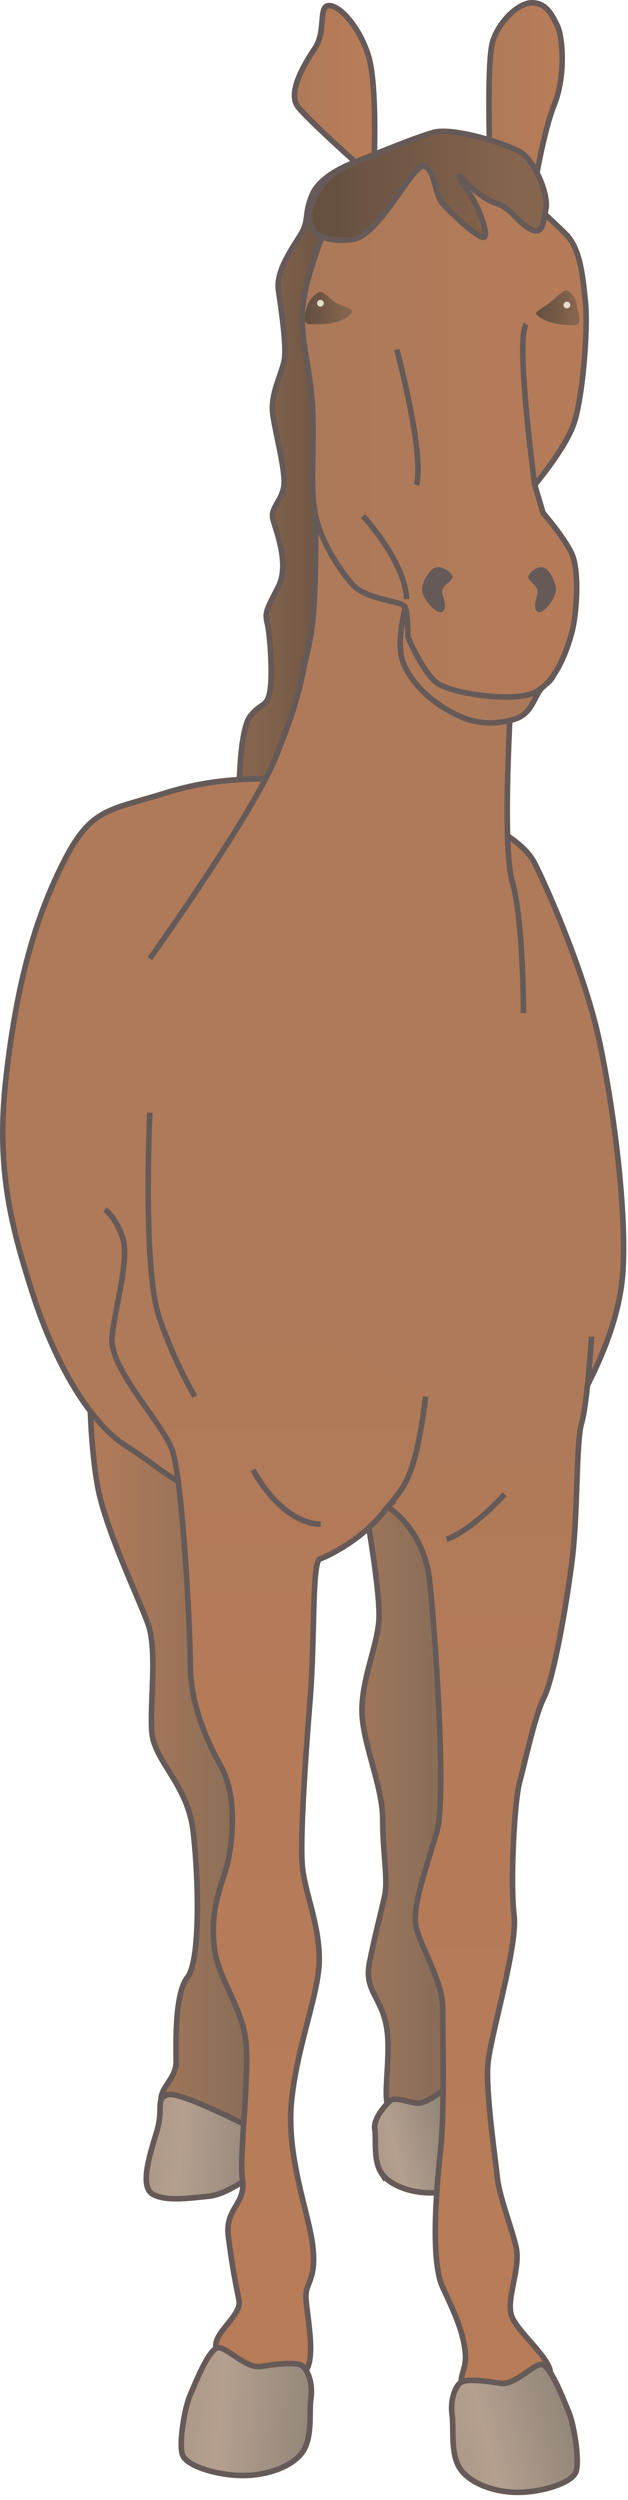 
        <svg xmlns:rdf="http://www.w3.org/1999/02/22-rdf-syntax-ns#" xmlns="http://www.w3.org/2000/svg" xmlns:cc="http://creativecommons.org/ns#" xmlns:xlink="http://www.w3.org/1999/xlink" xmlns:dc="http://purl.org/dc/elements/1.1/" x="0px" y="0px" width="126" height="501" viewBox="0 0 126 501" xml:space="preserve">
            <title>Equus ferus caballus (Horse) 2</title>
            <desc xmlns:ian_image_library="https://ian.umces.edu/media-library/">
                <ian_image_library:title>Equus ferus caballus (Horse) 2</ian_image_library:title>
                <ian_image_library:descr>Illustration of Equus ferus caballus (Horse)</ian_image_library:descr>
                <ian_image_library:scene>
                    <ian_image_library:contains>mammal, horse, domestic, Chordata, Mammalia, Perissodactyla, Equidae, Equus, ferus, caballus</ian_image_library:contains>
                    <ian_image_library:when>2005-03-05</ian_image_library:when>
                </ian_image_library:scene>
            </desc>
            
 <defs></defs>
 <linearGradient id="ian_symbols_54f0bb94733b8fe4159ce1373e086442" y2="355.94" gradientUnits="userSpaceOnUse" x2="54.923" y1="355.94" x1="18.019">
  <stop stop-color="#AF7A59" offset=".084"/>
  <stop stop-color="#876D58" offset=".893"/>
 </linearGradient>
 <path stroke="#655A58" stroke-width="1.118" d="m18.019 278.35s0 10.545 1.508 19.196c1.508 8.676 8.282 22.614 10.17 27.872 1.889 5.283.367 15.446.748 21.486.38 6.02 7.161 10.531 8.295 19.968 1.127 9.403 1.501 25.983-1.135 29.367-2.636 3.383-2.269 13.558-2.269 16.94 0 3.403-3.383 5.272-3.003 7.919.367 2.633 19.207 12.426 19.207 12.426l3.383-50.092-13.928-87.762-22.976-17.34z" fill="url(#ian_symbols_54f0bb94733b8fe4159ce1373e086442)"/>
 <linearGradient id="ian_symbols_ee4c63d73399df44b53acd4fecc52c0d" y2="431.68" gradientUnits="userSpaceOnUse" x2="51.754" y1="429.77" x1="29.9">
  <stop stop-color="#AE9A89" offset=".039"/>
  <stop stop-color="#B59F8E" offset=".292"/>
  <stop stop-color="#93887A" offset="1"/>
 </linearGradient>
 <path stroke="#655A58" stroke-width="1.118" d="m52.138 427.29s-15.823-8.299-18.459-7.538c-2.636.758-.748 2.633-2.27 7.538-1.495 4.888-3.383 10.918-.747 12.426 2.636 1.499 7.541.751 11.298.381 3.764-.381 9.05-4.531 9.05-4.531l1.128-8.28z" fill="url(#ian_symbols_ee4c63d73399df44b53acd4fecc52c0d)"/>
 <linearGradient id="ian_symbols_4ee36dd9847abcb4959634fecc1d803d" y2="96.611" gradientUnits="userSpaceOnUse" x2="71.691" y1="96.611" x1="47.96">
  <stop stop-color="#86654E" offset=".124"/>
  <stop stop-color="#665141" offset=".893"/>
 </linearGradient>
 <path stroke="#655A58" stroke-width="1.118" d="m47.959 159.31s0-12.98 2.256-15.81c2.255-2.823 3.397-1.695 3.961-5.079.563-3.403 0-11.298-.564-13.568-.557-2.266 0-2.819 2.255-7.341 2.269-4.511-.564-11.302-1.128-13.557-.563-2.256 2.27-3.958 2.27-7.341 0-3.394-1.706-9.61-2.27-13.567-.563-3.947 1.699-7.905 2.27-10.738.557-2.819-.571-10.161-1.142-14.118-.564-3.951 2.833-8.483 4.525-11.302 1.692-2.82.564-3.958 2.255-7.908 1.699-3.958 7.915-6.213 7.915-6.213l1.128 103.39-16.387 24.295-7.344-1.13z" fill="url(#ian_symbols_4ee36dd9847abcb4959634fecc1d803d)"/>
 <linearGradient id="ian_symbols_6a3e25a9193b3684a596fa17b09f34ac" y2="360.51" gradientUnits="userSpaceOnUse" x2="90.714" y1="360.51" x1="72.622">
  <stop stop-color="#9B745A" offset=".152"/>
  <stop stop-color="#876D58" offset=".893"/>
 </linearGradient>
 <path stroke="#655A58" stroke-width="1.118" d="m73.383 302.46s3.017 16.938 2.643 22.22c-.374 5.262-3.404 11.672-3.404 18.068 0 6.41 4.158 15.075 4.158 21.854 0 6.78 1.127 12.049.374 15.432-.754 3.397-1.882 7.538-3.01 13.19-1.128 5.66 2.256 6.787 3.383 12.797 1.128 6.03-1.127 15.453.754 16.581s11.672 0 11.672 0l.761-111.11-12.059-13.567-5.272 4.54z" fill="url(#ian_symbols_6a3e25a9193b3684a596fa17b09f34ac)"/>
 <linearGradient id="ian_symbols_933ac6fa24a2f7a4a14fef651a27f6de" y2="426.99" gradientUnits="userSpaceOnUse" x2="95.412" y1="432.35" x1="75.388">
  <stop stop-color="#AE9A89" offset=".039"/>
  <stop stop-color="#B59F8E" offset=".197"/>
  <stop stop-color="#93887A" offset=".708"/>
 </linearGradient>
 <path stroke="#655A58" stroke-width="1.118" d="m76.474 435.38c1.603 2.483 5.768 4.046 9.933 4.046 4.164 0 9.294-1.563 9.926-3.417.646-1.855-.306-7.766-1.284-9.933-.951-2.171-3.2-8.058-4.804-7.756-1.59.316-4.477 3.407-6.726 3.102-2.242-.302-4.348-1.311-5.32-.391-.958.935-3.329 3.506-3.01 5.663.320 2.18-.312 6.21 1.285 8.69z" fill="url(#ian_symbols_933ac6fa24a2f7a4a14fef651a27f6de)"/>
 <path stroke="#655A58" stroke-width="1.118" d="m61.377 156.12c-8.492 0-16.985-.716-28.297 2.82-11.298 3.536-14.858 2.84-20.497 14.142-5.66 11.313-9.199 24.044-11.326 42.425-2.113 18.385.849 29.697 5.102 43.122 4.24 13.448 11.169 26.181 18.956 31.127 7.765 4.945 8.472 7.059 18.371 10.605 13.242 4.729 59.542 2.778 68.599-12.732 4.946-8.479 12.005-20.518 12.718-33.239.721-12.722-2.126-33.936-4.945-46.668-2.826-12.722-9.899-28.98-12.732-34.64-2.826-5.662-11.733-8.631-16.679-12.157-4.951-3.54-20.795-4.8-29.274-4.8z" fill="#AF7A59"/>
 <linearGradient id="ian_symbols_53511af017ef65844d8937efead36b43" y2="476.16" gradientUnits="userSpaceOnUse" x2="53.235" y1="242.38" x1="53.235">
  <stop stop-color="#AF7A59" offset=".084"/>
  <stop stop-color="#B57B59" offset=".5"/>
  <stop stop-color="#B87C58" offset=".938"/>
 </linearGradient>
 <path stroke="#655A58" stroke-width="1.118" d="m21.062 242.38s2.126 1.42 3.54 5.659c1.406 4.24-1.414 13.438-2.12 19.795-.7 6.355 9.906 16.981 12.012 22.62 2.12 5.663 3.683 36.073 3.683 43.146 0 7.069 2.69 14.142 6.216 20.497 3.546 6.366 2.126 16.972.707 21.225-1.413 4.24-2.819 8.469-2.113 14.845.7 6.355 5.659 12.019 6.359 19.088.707 7.072-1.407 22.624-.7 27.57.7 4.956-3.546 5.659-2.833 11.312.707 5.66 1.413 9.196 2.126 12.732.707 3.546-6.379 7.082-4.253 10.605 2.126 3.536 15.552 6.365 17.691 3.536 2.113-2.83 0-12.016 0-14.849 0-2.829 2.093-3.339 1.4-9.889-.693-6.573-5.53-18.188-4.233-29.706 1.284-11.517 5.599-21.323 5.51-28.283-.088-6.975-2.942-13.232-3.397-18.385-.462-5.16.557-21.007 1.556-33.229 1.005-12.223.326-27.774 1.991-28.283 1.637-.521 8.438-3.938 12.583-9.199 4.13-5.259 6.332-5.615 8.622-23.338" fill="url(#ian_symbols_53511af017ef65844d8937efead36b43)"/>
 <linearGradient id="ian_symbols_0c35cd8e34ffd4b43579ad29cd9ce90c" y2="481.54" gradientUnits="userSpaceOnUse" x2="98.445" y1="267.85" x1="98.445">
  <stop stop-color="#AF7A59" offset=".084"/>
  <stop stop-color="#B57B59" offset=".5"/>
  <stop stop-color="#B87C58" offset=".938"/>
 </linearGradient>
 <path stroke="#655A58" stroke-width="1.118" d="m118.69 267.85s-.862 13.503-1.99 17.267c-1.128 3.774-.74 17.708-1.868 27.121-1.148 9.428-3.771 24.112-5.673 27.887-1.876 3.75-3.765 12.796-4.892 16.938-1.128 4.145-1.89 20.348-1.128 26.744.761 6.399-4.892 24.488-5.272 30.128-.381 5.652 1.502 18.459 1.889 22.223.367 3.765 2.622 9.424 3.75 13.938 1.128 4.521-2.255 10.932-.733 14.314 1.495 3.384 8.655 9.043 7.527 11.679-1.141 2.637-13.94 7.909-16.57 4.135-2.649-3.754 0-4.515-.373-8.656-.388-4.145-1.883-7.527-4.532-13.187-2.622-5.653-1.128-21.096-.366-28.242.733-7.157.366-22.981.366-27.873 0-4.901-4.145-11.689-5.272-15.833-1.128-4.12 2.255-12.797 4.144-19.563 1.889-6.79-.38-39.945-1.494-50.105-1.128-10.174-8.003-14.492-8.003-14.492" fill="url(#ian_symbols_0c35cd8e34ffd4b43579ad29cd9ce90c)"/>
 <linearGradient id="ian_symbols_a35bac9124893e9459a96b4c20d169eb" y2="484.42" gradientUnits="userSpaceOnUse" x2="114.5" y1="490.74" x1="90.893">
  <stop stop-color="#AE9A89" offset=".039"/>
  <stop stop-color="#B59F8E" offset=".298"/>
  <stop stop-color="#93887A" offset=".955"/>
 </linearGradient>
 <path stroke="#655A58" stroke-width="1.118" d="m92.209 494.54c1.889 3.014 6.787 4.902 11.692 4.902 4.892 0 10.911-1.889 11.672-4.145.754-2.256-.381-9.413-1.501-12.06-1.128-2.622-3.771-9.783-5.66-9.412-1.889.38-5.271 4.144-7.895 3.773-2.649-.391-7.16-1.128-8.309 0-1.128 1.128-1.889 3.754-1.495 6.4.365 2.64-.368 7.52 1.493 10.54z" fill="url(#ian_symbols_a35bac9124893e9459a96b4c20d169eb)"/>
 <linearGradient id="ian_symbols_94ea520eb36c8244c171e26355ad859e" y2="484.69" gradientUnits="userSpaceOnUse" x2="62.288" y1="482.47" x1="36.927">
  <stop stop-color="#AE9A89" offset=".039"/>
  <stop stop-color="#B59F8E" offset=".292"/>
  <stop stop-color="#93887A" offset="1"/>
 </linearGradient>
 <path stroke="#655A58" stroke-width="1.118" d="m60.821 491.17c-1.95 3.026-7.025 4.901-12.101 4.901-5.075 0-11.312-1.875-12.106-4.141-.775-2.259.394-9.416 1.563-12.052 1.175-2.633 3.92-9.79 5.856-9.424 1.957.381 5.456 4.155 8.193 3.764 2.738-.37 7.412-1.128 8.595 0 1.162 1.139 1.957 3.774 1.556 6.421-.395 2.62.380 7.52-1.556 10.53z" fill="url(#ian_symbols_94ea520eb36c8244c171e26355ad859e)"/>
 <path stroke="#655A58" stroke-width="1.118" d="m50.792 294.55s5.259 10.53 13.554 10.911" fill="none"/>
 <path stroke="#655A58" stroke-width="1.118" d="m101.25 299.43s-6.394 7.158-11.666 9.043" fill="none"/>
 <path stroke="#655A58" stroke-width="1.118" d="m30.064 222.97s-1.495 31.256 1.889 41.06c3.383 9.793 7.161 15.813 7.161 15.813" fill="none"/>
 <path stroke="#655A58" stroke-width="1.118" d="m30.064 192.1s20.729-29.014 25.24-40.312c4.525-11.302 4.525-12.8 6.781-22.97 2.262-10.174.754-39.921.754-39.921l39.935 46.708s-2.256 33.145 0 41.04c2.256 7.918 2.256 26.377 2.256 26.377" fill="#AF7A59"/>
 <linearGradient id="ian_symbols_f2e96a40533b495439c1055d620fd3ee" y2="132.59" gradientUnits="userSpaceOnUse" x2="112.2" y1="132.59" x1="80.299">
  <stop stop-color="#AF7A59" offset=".084"/>
  <stop stop-color="#A87859" offset="1"/>
 </linearGradient>
 <path stroke="#655A58" stroke-width="1.118" d="m81.298 121.66c-1.135 5.27-1.515 9.043 0 12.06 1.521 3.013 4.145 6.03 8.655 8.652 4.524 2.625 8.296 3.017 12.82 1.889 4.511-1.127 4.131-5.272 6.767-7.157 2.649-1.889 1.889-4.902 2.649-6.777.75-1.87-29.765-13.93-30.892-8.66z" fill="url(#ian_symbols_f2e96a40533b495439c1055d620fd3ee)"/>
 <linearGradient id="ian_symbols_4c18fe8b2661ac4481e3accc803274ae" y2="85.082" gradientUnits="userSpaceOnUse" x2="117.6" y1="85.082" x1="60.645">
  <stop stop-color="#AB7959" offset=".017"/>
  <stop stop-color="#B57B59" offset=".933"/>
 </linearGradient>
 <path stroke="#655A58" stroke-width="1.118" d="m113.5 46.891c2.826 2.819 3.391 7.915 3.954 13.557.564 5.66-.563 19.217-2.263 24.292-1.691 5.099-7.908 12.429-7.908 12.429l1.692 5.649s3.968 4.521 5.652 7.929c1.698 3.373 1.135 12.43 0 16.377-1.128 3.947-3.397 10.15-7.908 11.862-4.524 1.691-16.4 0-19.206-2.256-2.834-2.276-5.653-9.043-5.653-9.043s0-4.708-.564-6.03c-.564-1.324-7.915-1.324-10.735-4.708-2.84-3.383-6.216-8.483-7.344-14.132-1.134-5.649 0-13.543-.571-22.026-.563-8.482-2.819-13.557-1.691-20.908 1.128-7.345 6.767-20.338 6.767-20.338s16.394-9.606 20.932-9.032c4.512.563 16.374 8.469 16.374 8.469s5.65 5.086 8.48 7.906z" fill="url(#ian_symbols_4c18fe8b2661ac4481e3accc803274ae)"/>
 <path stroke="#655A58" stroke-width="1.118" d="m79.606 70.055s5.639 20.912 3.947 27.114" fill="none"/>
 <path stroke="#655A58" stroke-width="1.118" d="m105.59 64.97c-2.256 2.829 1.691 32.2 1.691 32.2" fill="none"/>
 <path stroke="#655A58" stroke-width="1.118" d="m72.819 103.39s8.472 9.066 8.764 16.679" fill="none"/>
 <linearGradient id="ian_symbols_957695e398100474f99510828949d37e" y2="17.228" gradientUnits="userSpaceOnUse" x2="75.178" y1="17.228" x1="59.082">
  <stop stop-color="#AF7A59" offset=".084"/>
  <stop stop-color="#B57B59" offset=".5"/>
  <stop stop-color="#B87C58" offset=".938"/>
 </linearGradient>
 <path stroke="#655A58" stroke-width="1.118" d="m66.032 1.124c2.276 0 6.223 4.521 7.928 10.174 1.692 5.659 1.128 20.345 1.128 20.345l-2.833 1.691s-10.17-9.045-12.426-11.865c-2.262-2.819 1.128-8.479 3.39-11.862 2.256-3.388.557-8.483 2.813-8.483z" fill="url(#ian_symbols_957695e398100474f99510828949d37e)"/>
 <linearGradient id="ian_symbols_16d76c8473153a5439631f182708009d" y2="18.92" gradientUnits="userSpaceOnUse" x2="112.8" y1="18.92" x1="98.104">
  <stop stop-color="#AF7A59" offset=".084"/>
  <stop stop-color="#B57B59" offset=".5"/>
  <stop stop-color="#B87C58" offset=".938"/>
 </linearGradient>
 <path stroke="#655A58" stroke-width="1.118" d="m106.72.559c-2.819 0-6.787 3.968-7.915 7.918-1.128 3.948-.557 22.037-.557 22.037l9.035 6.767s1.692-10.738 3.947-16.377c2.27-5.649 1.713-13.557.564-15.813-1.12-2.276-2.25-4.532-5.07-4.532z" fill="url(#ian_symbols_16d76c8473153a5439631f182708009d)"/>
 <linearGradient id="ian_symbols_5abc4c4397146284b95d76d61e6f35fe" y2="37.222" gradientUnits="userSpaceOnUse" x2="62.085" y1="37.222" x1="109.61">
  <stop stop-color="#86654E" offset=".124"/>
  <stop stop-color="#665141" offset=".893"/>
 </linearGradient>
 <path stroke="#655A58" stroke-width="1.118" d="m85.245 33.333c2.27 1.128 1.691 5.65 3.947 7.918 2.282 2.256 5.103 5.075 7.357 6.203 2.256 1.128-.563-6.203-2.255-8.472-1.692-2.256-2.27-3.958-2.27-3.958s3.961 4.521 7.351 5.649c3.397 1.142 3.961 3.397 6.781 5.089 2.819 1.691 2.819-1.127 3.383-3.947.564-2.833-2.256-9.61-5.075-11.302s-13.554-5.099-17.528-3.971c-3.947 1.141-10.721 3.971-16.374 6.227-5.659 2.255-8.479 7.354-8.479 10.738s2.819 5.075 8.479 4.511c5.658-.563 12.431-15.812 14.687-14.685z" fill="url(#ian_symbols_5abc4c4397146284b95d76d61e6f35fe)"/>
 <linearGradient id="ian_symbols_28dde5800bc5cf84715458275311e2de" y2="61.688" gradientUnits="userSpaceOnUse" x2="107.53" y1="61.688" x1="116.22">
  <stop stop-color="#86654E" offset=".124"/>
  <stop stop-color="#665141" offset=".893"/>
 </linearGradient>
 <path d="m107.63 63.05c-.543-.499 1.305-1.325 2.807-2.517 1.535-1.192 2.744-2.755 3.614-2.191 1.691 1.138 1.712 3.244 1.712 3.244s1.271 3.567-.408 3.567c-1.7 0-5.34.044-7.72-2.103z" fill="url(#ian_symbols_28dde5800bc5cf84715458275311e2de)"/>
 <linearGradient id="ian_symbols_1eccfcb0718ea6c4d93b042cf53077b7" y2="61.735" gradientUnits="userSpaceOnUse" x2="61.14" y1="61.735" x1="70.627">
  <stop stop-color="#86654E" offset=".124"/>
  <stop stop-color="#665141" offset=".893"/>
 </linearGradient>
 <path d="m70.271 63.05c1.44-1.366-1.855-1.518-3.35-2.701-1.542-1.216-2.303-2.265-3.159-1.691-1.691 1.128-2.16 2.721-2.16 2.721s-1.277 3.58.414 3.58c1.692 0 5.952.303 8.255-1.909z" fill="url(#ian_symbols_1eccfcb0718ea6c4d93b042cf53077b7)"/>
 <path d="m108.98 113.7c.998.282 2.255 2.127 2.548 4.101.271 1.974-2.69 5.51-3.676 4.793-.985-.693-.285-2.255 0-3.804.278-1.553-2.256-2.399-1.821-3.387.41-.99 1.96-1.99 2.95-1.7z" fill="#655A58"/>
 <path d="m87.48 113.7c-1.08.282-2.48 2.127-2.8 4.101-.313 1.974 2.977 5.51 4.057 4.793 1.087-.693.306-2.255 0-3.804-.326-1.553 2.486-2.399 2.018-3.387-.462-.99-2.167-1.99-3.275-1.7z" fill="#655A58"/>
 <path d="m64.965 60.771c0 .37-.306.673-.672.673-.381 0-.68-.303-.68-.673 0-.367.299-.673.68-.673.366 0 .672.306.672.673z" fill="#E5DDCC"/>
 <path d="m114.42 61.121c0 .367-.299.669-.679.669-.367 0-.687-.302-.687-.669 0-.37.319-.673.687-.673.38 0 .68.303.68.673z" fill="#E5DDCC"/>
</svg>
